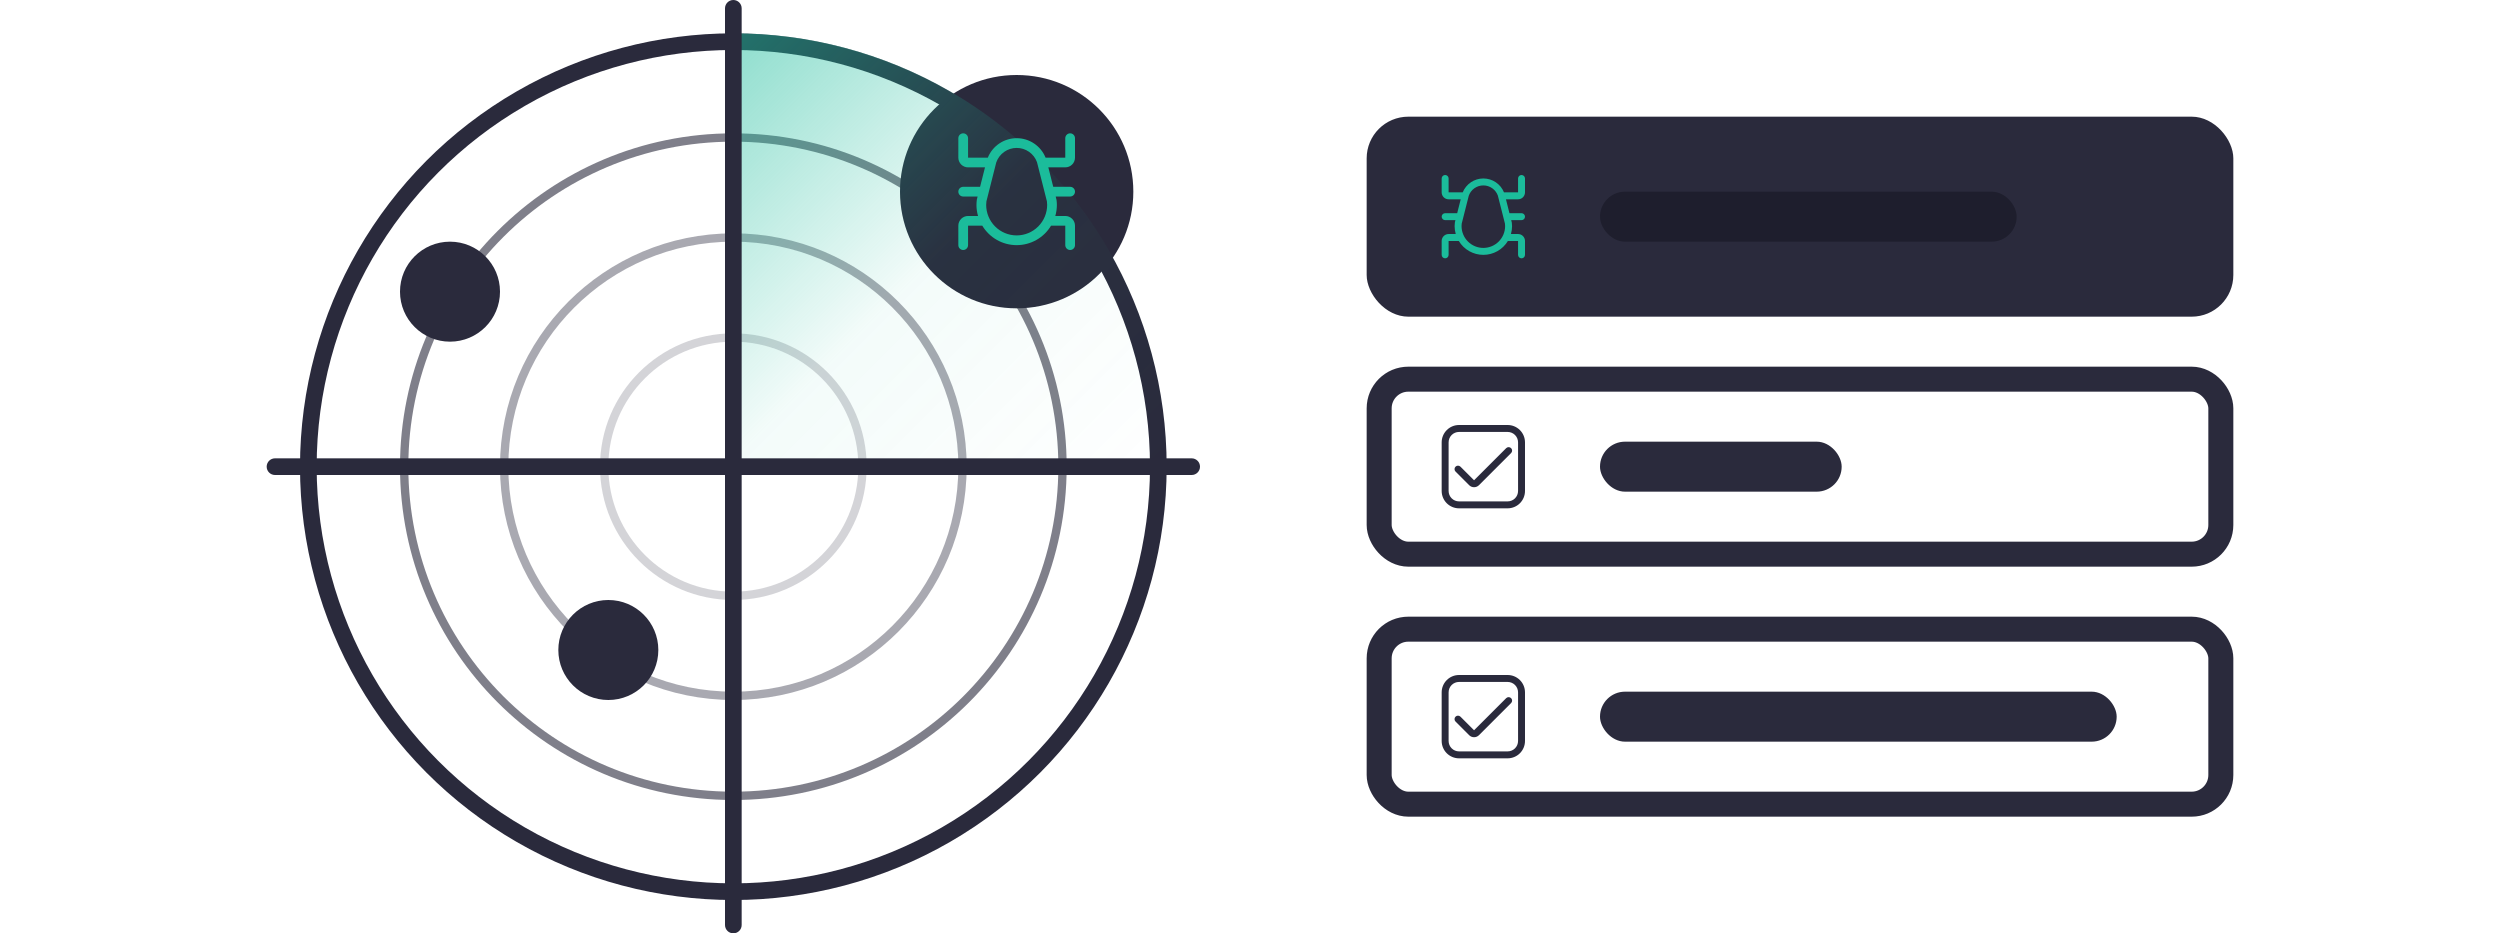 <?xml version="1.0" encoding="UTF-8"?> <svg xmlns="http://www.w3.org/2000/svg" width="300" height="112" viewBox="0 0 300 112" fill="none"><circle cx="88" cy="56" r="51" stroke="#2A2A3C" stroke-width="2"></circle><circle opacity="0.6" cx="88" cy="56" r="39.5" stroke="#2A2A3C"></circle><circle opacity="0.4" cx="88" cy="56" r="27.5" stroke="#2A2A3C"></circle><circle opacity="0.2" cx="88" cy="56" r="15.5" stroke="#2A2A3C"></circle><circle cx="122" cy="23" r="14" fill="#2A2A3C"></circle><g clip-path="url(#clip0_6395_15835)"><path d="M127.833 20.083C128.143 20.083 128.439 19.96 128.658 19.742C128.877 19.523 129 19.226 129 18.917V16.583C129 16.429 128.939 16.28 128.829 16.171C128.72 16.061 128.571 16 128.417 16C128.262 16 128.114 16.061 128.004 16.171C127.895 16.28 127.833 16.429 127.833 16.583V18.917H125.5C125.49 18.917 125.481 18.922 125.471 18.922C125.192 18.231 124.713 17.639 124.095 17.222C123.477 16.805 122.748 16.582 122.003 16.582C121.257 16.582 120.529 16.805 119.911 17.222C119.293 17.639 118.814 18.231 118.535 18.922C118.523 18.923 118.512 18.917 118.5 18.917H116.167V16.583C116.167 16.429 116.105 16.28 115.996 16.171C115.886 16.061 115.738 16 115.583 16C115.429 16 115.28 16.061 115.171 16.171C115.061 16.28 115 16.429 115 16.583V18.917C115 19.226 115.123 19.523 115.342 19.742C115.561 19.96 115.857 20.083 116.167 20.083H118.2L117.609 22.417H115.583C115.429 22.417 115.28 22.478 115.171 22.587C115.061 22.697 115 22.845 115 23C115 23.155 115.061 23.303 115.171 23.413C115.28 23.522 115.429 23.583 115.583 23.583H117.313L117.228 23.918L117.217 23.992C117.191 24.191 117.177 24.392 117.176 24.594C117.176 25.041 117.24 25.487 117.364 25.917H116.167C115.857 25.917 115.561 26.04 115.342 26.258C115.123 26.477 115 26.774 115 27.083V29.417C115 29.571 115.061 29.72 115.171 29.829C115.28 29.939 115.429 30 115.583 30C115.738 30 115.886 29.939 115.996 29.829C116.105 29.72 116.167 29.571 116.167 29.417V27.083H117.876C118.303 27.795 118.908 28.384 119.631 28.793C120.353 29.202 121.17 29.417 122 29.417C122.83 29.417 123.647 29.202 124.369 28.793C125.092 28.384 125.697 27.795 126.124 27.083H127.833V29.417C127.833 29.571 127.895 29.72 128.004 29.829C128.114 29.939 128.262 30 128.417 30C128.571 30 128.72 29.939 128.829 29.829C128.939 29.72 129 29.571 129 29.417V27.083C129 26.774 128.877 26.477 128.658 26.258C128.439 26.04 128.143 25.917 127.833 25.917H126.636C126.761 25.486 126.825 25.039 126.825 24.591C126.824 24.39 126.81 24.19 126.783 23.992L126.681 23.583H128.417C128.571 23.583 128.72 23.522 128.829 23.413C128.939 23.303 129 23.155 129 23C129 22.845 128.939 22.697 128.829 22.587C128.72 22.478 128.571 22.417 128.417 22.417H126.388L125.799 20.083H127.833ZM122 28.25C121.03 28.249 120.1 27.863 119.414 27.177C118.728 26.491 118.342 25.561 118.341 24.591C118.342 24.449 118.351 24.307 118.369 24.167L119.553 19.483C119.731 18.978 120.06 18.541 120.496 18.231C120.932 17.92 121.453 17.753 121.987 17.75C122.522 17.747 123.045 17.91 123.484 18.216C123.923 18.522 124.256 18.956 124.439 19.459L125.631 24.167C125.649 24.307 125.658 24.448 125.659 24.59C125.658 25.56 125.272 26.49 124.586 27.177C123.901 27.863 122.97 28.249 122 28.25Z" fill="#1BBC9B"></path></g><circle cx="73" cy="78" r="6" fill="#2A2A3C"></circle><circle cx="54" cy="35" r="6" fill="#2A2A3C"></circle><path opacity="0.5" d="M88.002 4C88 25.5 88 27.281 88 56H140.002C140.002 27.281 116.721 4 88.002 4Z" fill="url(#paint0_linear_6395_15835)"></path><path fill-rule="evenodd" clip-rule="evenodd" d="M88 0C87.448 0 87 0.448 87 1V55H33C32.448 55 32 55.448 32 56C32 56.552 32.448 57 33 57H87V111C87 111.552 87.448 112 88 112C88.552 112 89 111.552 89 111V57H143C143.552 57 144 56.552 144 56C144 55.448 143.552 55 143 55H89V1C89 0.448 88.552 0 88 0Z" fill="#2A2A3C"></path><rect x="164" y="14" width="104" height="24" rx="5" fill="#2A2A3C"></rect><g clip-path="url(#clip1_6395_15835)"><path d="M182.167 23.917C182.388 23.917 182.6 23.829 182.756 23.673C182.912 23.516 183 23.304 183 23.083V21.417C183 21.306 182.956 21.2 182.878 21.122C182.8 21.044 182.694 21 182.583 21C182.473 21 182.367 21.044 182.289 21.122C182.211 21.2 182.167 21.306 182.167 21.417V23.083H180.5C180.492 23.083 180.487 23.087 180.479 23.087C180.28 22.594 179.938 22.171 179.496 21.873C179.055 21.575 178.535 21.416 178.002 21.416C177.47 21.416 176.949 21.575 176.508 21.873C176.067 22.171 175.724 22.594 175.525 23.087C175.516 23.088 175.509 23.083 175.5 23.083H173.833V21.417C173.833 21.306 173.789 21.2 173.711 21.122C173.633 21.044 173.527 21 173.417 21C173.306 21 173.2 21.044 173.122 21.122C173.044 21.2 173 21.306 173 21.417V23.083C173 23.304 173.088 23.516 173.244 23.673C173.4 23.829 173.612 23.917 173.833 23.917H175.285L174.863 25.583H173.417C173.306 25.583 173.2 25.627 173.122 25.705C173.044 25.784 173 25.89 173 26C173 26.11 173.044 26.216 173.122 26.295C173.2 26.373 173.306 26.417 173.417 26.417H174.652L174.592 26.655L174.583 26.708C174.565 26.851 174.555 26.994 174.554 27.138C174.555 27.458 174.6 27.776 174.689 28.083H173.833C173.612 28.083 173.4 28.171 173.244 28.327C173.088 28.484 173 28.696 173 28.917V30.583C173 30.694 173.044 30.8 173.122 30.878C173.2 30.956 173.306 31 173.417 31C173.527 31 173.633 30.956 173.711 30.878C173.789 30.8 173.833 30.694 173.833 30.583V28.917H175.054C175.36 29.425 175.791 29.846 176.308 30.138C176.824 30.43 177.407 30.583 178 30.583C178.593 30.583 179.176 30.43 179.692 30.138C180.209 29.846 180.64 29.425 180.946 28.917H182.167V30.583C182.167 30.694 182.211 30.8 182.289 30.878C182.367 30.956 182.473 31 182.583 31C182.694 31 182.8 30.956 182.878 30.878C182.956 30.8 183 30.694 183 30.583V28.917C183 28.696 182.912 28.484 182.756 28.327C182.6 28.171 182.388 28.083 182.167 28.083H181.311C181.401 27.776 181.446 27.457 181.447 27.136C181.445 26.993 181.435 26.85 181.417 26.708L181.344 26.417H182.583C182.694 26.417 182.8 26.373 182.878 26.295C182.956 26.216 183 26.11 183 26C183 25.89 182.956 25.784 182.878 25.705C182.8 25.627 182.694 25.583 182.583 25.583H181.134L180.714 23.917H182.167ZM178 29.75C177.307 29.749 176.643 29.474 176.153 28.984C175.663 28.494 175.387 27.829 175.387 27.136C175.387 27.035 175.394 26.934 175.406 26.833L176.252 23.488C176.379 23.127 176.614 22.815 176.926 22.593C177.237 22.372 177.609 22.252 177.991 22.25C178.373 22.248 178.746 22.364 179.06 22.583C179.373 22.801 179.612 23.111 179.742 23.47L180.594 26.833C180.606 26.934 180.613 27.034 180.613 27.135C180.613 27.828 180.337 28.493 179.847 28.983C179.358 29.474 178.693 29.749 178 29.75Z" fill="#1BBC9B"></path></g><rect x="192" y="23" width="50" height="6" rx="3" fill="#1E1E2D"></rect><rect x="165.5" y="45.5" width="101" height="21" rx="3.5" stroke="#2A2A3C" stroke-width="3"></rect><g clip-path="url(#clip2_6395_15835)"><path d="M180.917 51H175.083C174.531 51.001 174.001 51.22 173.611 51.611C173.22 52.002 173.001 52.531 173 53.083V58.917C173.001 59.469 173.22 59.998 173.611 60.389C174.001 60.78 174.531 60.999 175.083 61H180.917C181.469 60.999 181.999 60.78 182.389 60.389C182.78 59.998 182.999 59.469 183 58.917V53.083C182.999 52.531 182.78 52.002 182.389 51.611C181.999 51.22 181.469 51.001 180.917 51V51ZM182.167 58.917C182.167 59.248 182.035 59.566 181.801 59.801C181.566 60.035 181.248 60.167 180.917 60.167H175.083C174.752 60.167 174.434 60.035 174.199 59.801C173.965 59.566 173.833 59.248 173.833 58.917V53.083C173.833 52.752 173.965 52.434 174.199 52.199C174.434 51.965 174.752 51.833 175.083 51.833H180.917C181.248 51.833 181.566 51.965 181.801 52.199C182.035 52.434 182.167 52.752 182.167 53.083V58.917Z" fill="#2A2A3C"></path><path d="M176.887 57.633L175.254 56C175.176 55.922 175.07 55.878 174.96 55.878C174.849 55.878 174.743 55.922 174.665 56C174.587 56.078 174.543 56.184 174.543 56.294C174.543 56.405 174.587 56.511 174.665 56.589L176.298 58.222C176.375 58.299 176.467 58.361 176.568 58.403C176.669 58.444 176.778 58.466 176.887 58.466C176.997 58.466 177.105 58.444 177.206 58.403C177.307 58.361 177.399 58.299 177.477 58.222L181.332 54.367C181.41 54.289 181.454 54.183 181.454 54.072C181.454 53.962 181.41 53.856 181.332 53.778C181.253 53.7 181.148 53.656 181.037 53.656C180.927 53.656 180.821 53.7 180.742 53.778L176.887 57.633Z" fill="#2A2A3C"></path></g><rect x="192" y="53" width="29" height="6" rx="3" fill="#2A2A3C"></rect><rect x="165.5" y="75.5" width="101" height="21" rx="3.5" stroke="#2A2A3C" stroke-width="3"></rect><g clip-path="url(#clip3_6395_15835)"><path d="M180.917 81H175.083C174.531 81.001 174.001 81.22 173.611 81.611C173.22 82.001 173.001 82.531 173 83.083V88.917C173.001 89.469 173.22 89.999 173.611 90.389C174.001 90.78 174.531 90.999 175.083 91H180.917C181.469 90.999 181.999 90.78 182.389 90.389C182.78 89.999 182.999 89.469 183 88.917V83.083C182.999 82.531 182.78 82.001 182.389 81.611C181.999 81.22 181.469 81.001 180.917 81V81ZM182.167 88.917C182.167 89.248 182.035 89.566 181.801 89.801C181.566 90.035 181.248 90.167 180.917 90.167H175.083C174.752 90.167 174.434 90.035 174.199 89.801C173.965 89.566 173.833 89.248 173.833 88.917V83.083C173.833 82.752 173.965 82.434 174.199 82.199C174.434 81.965 174.752 81.833 175.083 81.833H180.917C181.248 81.833 181.566 81.965 181.801 82.199C182.035 82.434 182.167 82.752 182.167 83.083V88.917Z" fill="#2A2A3C"></path><path d="M176.887 87.633L175.254 86C175.176 85.922 175.07 85.878 174.96 85.878C174.849 85.878 174.743 85.922 174.665 86C174.587 86.078 174.543 86.184 174.543 86.294C174.543 86.405 174.587 86.511 174.665 86.589L176.298 88.222C176.375 88.299 176.467 88.361 176.568 88.403C176.669 88.445 176.778 88.466 176.887 88.466C176.997 88.466 177.105 88.445 177.206 88.403C177.307 88.361 177.399 88.299 177.477 88.222L181.332 84.367C181.41 84.289 181.454 84.183 181.454 84.072C181.454 83.962 181.41 83.856 181.332 83.778C181.253 83.7 181.148 83.656 181.037 83.656C180.927 83.656 180.821 83.7 180.742 83.778L176.887 87.633Z" fill="#2A2A3C"></path></g><rect x="192" y="83" width="62" height="6" rx="3" fill="#2A2A3C"></rect><defs><linearGradient id="paint0_linear_6395_15835" x1="88" y1="4" x2="140" y2="56" gradientUnits="userSpaceOnUse"><stop stop-color="#1BBC9B"></stop><stop offset="0.495" stop-color="#1BBC9B" stop-opacity="0.1"></stop><stop offset="1" stop-color="#1BBC9B" stop-opacity="0"></stop></linearGradient><clipPath id="clip0_6395_15835"><rect width="14" height="14" fill="white" transform="translate(115 16)"></rect></clipPath><clipPath id="clip1_6395_15835"><rect width="10" height="10" fill="white" transform="translate(173 21)"></rect></clipPath><clipPath id="clip2_6395_15835"><rect width="10" height="10" fill="white" transform="translate(173 51)"></rect></clipPath><clipPath id="clip3_6395_15835"><rect width="10" height="10" fill="white" transform="translate(173 81)"></rect></clipPath></defs></svg> 